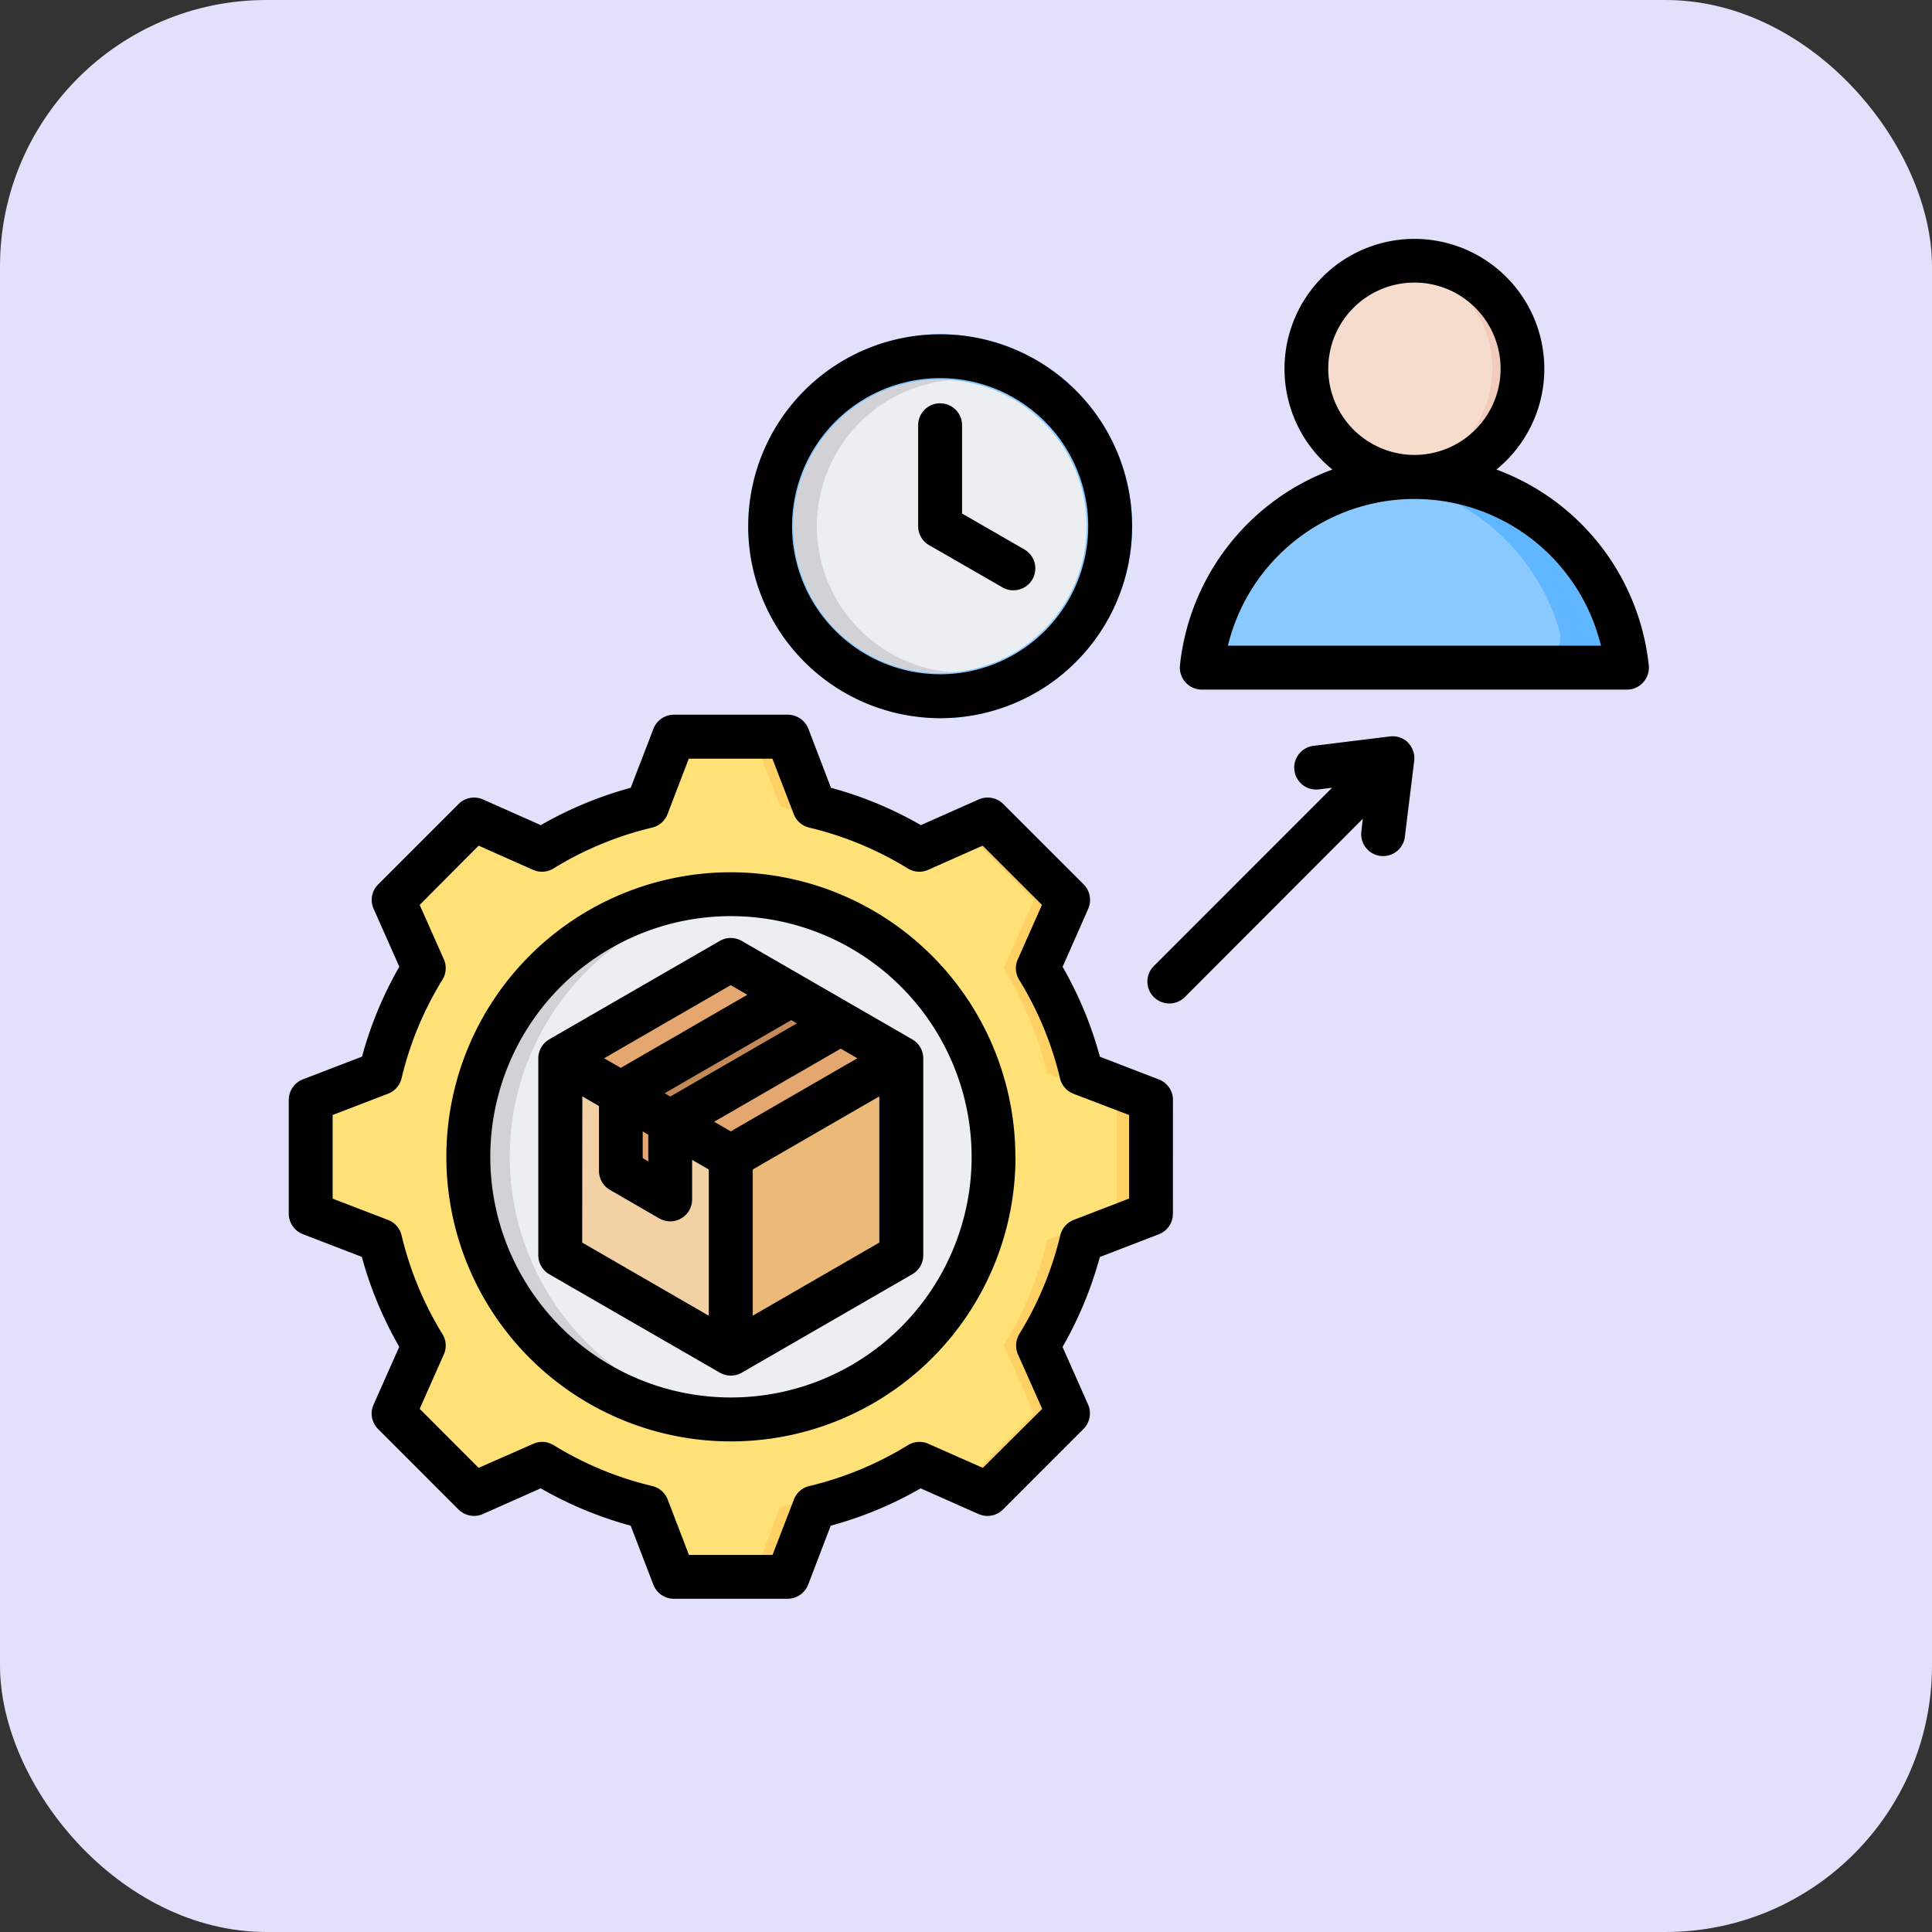 <svg xmlns="http://www.w3.org/2000/svg" width="58" height="58" viewBox="0 0 58 58">
  <rect x="0" y="0" width="58" height="58" fill="#333333" stroke="none"/>
  <g id="Group_65110" data-name="Group 65110" transform="translate(-883 -3409)">
    <rect id="Rectangle_659" data-name="Rectangle 659" width="58" height="58" rx="8" transform="translate(883 3409)" fill="#e1e1fb"/>
    <g id="lead-time" transform="translate(883.669 3408.166)">
      <g id="Group_64986" data-name="Group 64986" transform="translate(8.657 8.184)">
        <g id="Group_64982" data-name="Group 64982" transform="translate(0 14.765)">
          <path id="Path_86120" data-name="Path 86120" d="M31.143,191.672a10.764,10.764,0,0,1,3.152,1.307l2.048-.91,2.414,2.414-.909,2.048a10.765,10.765,0,0,1,1.307,3.153l2.09.8V203.9l-2.09.8a10.768,10.768,0,0,1-1.307,3.152l.91,2.048-2.414,2.414-2.048-.909a10.762,10.762,0,0,1-3.153,1.307l-.8,2.09H26.924l-.8-2.09a10.764,10.764,0,0,1-3.152-1.307l-2.048.91-2.414-2.414.909-2.048a10.764,10.764,0,0,1-1.307-3.153l-2.09-.8v-3.414l2.09-.8a10.765,10.765,0,0,1,1.307-3.152l-.91-2.048,2.414-2.414,2.048.91a10.763,10.763,0,0,1,3.152-1.307l.8-2.09h3.414Z" transform="translate(-16.018 -189.582)" fill="#ffe177" fill-rule="evenodd"/>
          <path id="Path_86121" data-name="Path 86121" d="M74.087,211.412l-2.048.91-.315-.315,1.92-.853Q73.862,211.288,74.087,211.412Zm8.175-19.739a10.764,10.764,0,0,1,3.152,1.307l-.582.259a14.2,14.2,0,0,0-3.6-1.565l-.8-2.09h1.025Zm3.153,19.74a10.762,10.762,0,0,1-3.153,1.307l-.8,2.09H80.432l.8-2.09a14.2,14.2,0,0,0,3.6-1.566ZM71.723,192.385l.315-.315,2.048.91q-.224.124-.443.259Zm15.029,0,.71-.315,2.414,2.414-.909,2.048a10.765,10.765,0,0,1,1.307,3.153l2.09.8V203.9l-2.09.8a10.767,10.767,0,0,1-1.307,3.152l.91,2.048-2.414,2.414-.71-.315,2.1-2.1-.91-2.048a10.765,10.765,0,0,0,1.307-3.152l2.09-.8v-3.414l-2.09-.8a10.765,10.765,0,0,0-1.307-3.153l.909-2.048Z" transform="translate(-67.137 -189.582)" fill="#ffd064" fill-rule="evenodd"/>
          <circle id="Ellipse_29" data-name="Ellipse 29" cx="7.883" cy="7.883" r="7.883" transform="translate(1.462 12.612) rotate(-45)" fill="#eceff1"/>
          <path id="Path_86122" data-name="Path 86122" d="M81.356,247.037a7.883,7.883,0,0,0,0,15.767q.317,0,.627-.025a7.883,7.883,0,0,1,0-15.717Q81.673,247.037,81.356,247.037Z" transform="translate(-68.743 -242.307)" fill="#d1d1d6" fill-rule="evenodd"/>
        </g>
        <g id="Group_64983" data-name="Group 64983" transform="translate(7.495 21.536)">
          <path id="Path_86123" data-name="Path 86123" d="M112.4,271.887l4.671,2.7a.437.437,0,0,1,.224.387v5.394a.437.437,0,0,1-.224.387l-4.671,2.7a.437.437,0,0,1-.447,0l-4.671-2.7a.437.437,0,0,1-.224-.387v-5.394a.437.437,0,0,1,.224-.387l4.671-2.7A.437.437,0,0,1,112.4,271.887Z" transform="translate(-107.06 -271.825)" fill="#f2d1a5" fill-rule="evenodd"/>
          <path id="Path_86124" data-name="Path 86124" d="M113.053,271.887l4.671,2.7a.446.446,0,0,1,.165.163l-5.06,2.921-5.06-2.921a.445.445,0,0,1,.165-.163l4.671-2.7A.437.437,0,0,1,113.053,271.887Z" transform="translate(-107.712 -271.825)" fill="#e3a76f" fill-rule="evenodd"/>
          <path id="Path_86125" data-name="Path 86125" d="M174.29,307.309a.446.446,0,0,1,.059.224v5.394a.437.437,0,0,1-.224.387l-4.671,2.7a.445.445,0,0,1-.224.062V310.23Z" transform="translate(-164.112 -304.388)" fill="#ecba78" fill-rule="evenodd"/>
          <path id="Path_86126" data-name="Path 86126" d="M129.129,286.7l1.484.857,5.118-2.955-1.484-.857Z" transform="translate(-127.312 -282.766)" fill="#c48958" fill-rule="evenodd"/>
          <path id="Path_86127" data-name="Path 86127" d="M130.278,322.632l-.925-.534a.437.437,0,0,1-.224-.387v-2.069l1.484.857v1.94a.224.224,0,0,1-.335.194Z" transform="translate(-127.312 -315.705)" fill="#e3a76f" fill-rule="evenodd"/>
        </g>
        <g id="Group_64984" data-name="Group 64984" transform="translate(13.135 2.684)">
          <circle id="Ellipse_30" data-name="Ellipse 30" cx="5.763" cy="5.763" r="5.763" fill="#8ac9fe"/>
          <path id="Path_86128" data-name="Path 86128" d="M241.232,42.834a5.763,5.763,0,0,1,0,11.526c-.131,0-.26,0-.388-.013a5.763,5.763,0,0,0,0-11.5C240.972,42.839,241.1,42.834,241.232,42.834Z" transform="translate(-235.469 -42.834)" fill="#60b7ff" fill-rule="evenodd"/>
          <circle id="Ellipse_31" data-name="Ellipse 31" cx="4.401" cy="4.401" r="4.401" transform="matrix(0.987, -0.16, 0.16, 0.987, 0.712, 2.126)" fill="#eceff1"/>
          <path id="Path_86129" data-name="Path 86129" d="M196.509,59.382a4.4,4.4,0,0,0,0,8.8q.179,0,.355-.014a4.4,4.4,0,0,1,0-8.773Q196.688,59.382,196.509,59.382Z" transform="translate(-190.746 -58.02)" fill="#d1d1d6" fill-rule="evenodd"/>
        </g>
        <g id="Group_64985" data-name="Group 64985" transform="translate(26.948 0)">
          <path id="Path_86130" data-name="Path 86130" d="M344.255,100.572h10.561a.9.9,0,0,0,.866-1.165,6.421,6.421,0,0,0-12.292,0,.9.9,0,0,0,.866,1.165Z" transform="translate(-343.349 -87.878)" fill="#8ac9fe" fill-rule="evenodd"/>
          <path id="Path_86131" data-name="Path 86131" d="M413.7,100.573a.9.9,0,0,0,.866-1.165,6.425,6.425,0,0,0-7.05-4.5,6.426,6.426,0,0,1,5.242,4.5.9.9,0,0,1-.866,1.165Z" transform="translate(-402.232 -87.879)" fill="#60b7ff" fill-rule="evenodd"/>
          <circle id="Ellipse_32" data-name="Ellipse 32" cx="3.245" cy="3.245" r="3.245" transform="matrix(0.16, -0.987, 0.987, 0.16, 2.458, 6.406)" fill="#f6dccd"/>
          <path id="Path_86132" data-name="Path 86132" d="M413.46,16a3.245,3.245,0,1,1-.452,6.459,3.246,3.246,0,0,0,0-6.428A3.276,3.276,0,0,1,413.46,16Z" transform="translate(-407.273 -15.529)" fill="#f1cbbc" fill-rule="evenodd"/>
        </g>
      </g>
      <path id="Path_86133" data-name="Path 86133" d="M27.225,17.2l2.2,1.267a.632.632,0,0,0,.326.088.657.657,0,0,0,.329-1.228L28.213,16.25V13.6a.659.659,0,0,0-1.318,0V16.63a.656.656,0,0,0,.329.571Zm-4.115-.57a4.445,4.445,0,1,1,4.445,4.446A4.449,4.449,0,0,1,23.109,16.63Zm-1.317,0a5.762,5.762,0,1,1,5.762,5.764A5.769,5.769,0,0,1,21.792,16.63Zm25.6,3.589a5.762,5.762,0,0,0-11.2,0Zm-5.6-5.728A2.587,2.587,0,1,0,39.206,11.9,2.591,2.591,0,0,0,41.791,14.491Zm6.87,6.827a.654.654,0,0,1-.488.218H35.409a.655.655,0,0,1-.488-.218.665.665,0,0,1-.167-.51A7.058,7.058,0,0,1,39.33,14.93a3.9,3.9,0,1,1,4.925,0,7.06,7.06,0,0,1,4.573,5.877.651.651,0,0,1-.167.51ZM25.729,38.137V33.748l-3.8,2.195v4.389Zm-8.92,0,3.8,2.195V35.943l-.5-.289v1.187a.655.655,0,0,1-.329.57.646.646,0,0,1-.329.089.667.667,0,0,1-.329-.089l-1.48-.856a.656.656,0,0,1-.329-.571V34.037l-.5-.289ZM18.626,35.6V34.8l.167.1V35.7Zm5.944-3.285.5.289-3.8,2.194-.5-.288Zm-1.484-.857.167.1-3.8,2.195-.167-.1Zm-5.619,1.146.5.288,3.8-2.194-.5-.289ZM21.6,29.082l5.119,2.955a.656.656,0,0,1,.329.571v5.909a.656.656,0,0,1-.329.571L21.6,42.043a.652.652,0,0,1-.329.088.674.674,0,0,1-.329-.088L15.82,39.088a.664.664,0,0,1-.329-.571V32.607a.664.664,0,0,1,.329-.571l5.119-2.955a.659.659,0,0,1,.659,0Zm6.9,6.48a7.225,7.225,0,1,1-7.227-7.225A7.235,7.235,0,0,1,28.5,35.562Zm1.317,0a8.543,8.543,0,1,1-8.544-8.542A8.553,8.553,0,0,1,29.813,35.562Zm3.41-1.255v2.509l-1.666.642a.66.66,0,0,0-.4.463,10.168,10.168,0,0,1-1.228,2.959.672.672,0,0,0-.043.613l.729,1.635L28.837,44.9,27.2,44.177a.66.66,0,0,0-.612.041,10.1,10.1,0,0,1-2.961,1.228.659.659,0,0,0-.461.4l-.643,1.668H20.013l-.639-1.668a.66.66,0,0,0-.461-.4,10.1,10.1,0,0,1-2.961-1.227.657.657,0,0,0-.612-.041L13.7,44.9,11.93,43.128l.725-1.634a.649.649,0,0,0-.043-.612,10.153,10.153,0,0,1-1.225-2.96.66.66,0,0,0-.4-.462l-1.67-.642V34.307l1.67-.642a.66.66,0,0,0,.4-.462,10.051,10.051,0,0,1,1.228-2.96.66.66,0,0,0,.039-.613L11.93,28,13.7,26.221l1.635.726a.656.656,0,0,0,.612-.041,10.1,10.1,0,0,1,2.961-1.227.66.66,0,0,0,.461-.4l.639-1.668h2.511l.643,1.668a.66.66,0,0,0,.461.4,10.1,10.1,0,0,1,2.961,1.227.656.656,0,0,0,.612.041l1.635-.726L30.611,28l-.725,1.634a.66.66,0,0,0,.039.612,10.057,10.057,0,0,1,1.228,2.96.661.661,0,0,0,.4.462Zm1.317-.453a.657.657,0,0,0-.422-.614l-1.771-.682a11.419,11.419,0,0,0-1.12-2.7L32,28.117a.667.667,0,0,0-.136-.733L29.449,24.97a.664.664,0,0,0-.736-.136l-1.736.771a11.307,11.307,0,0,0-2.7-1.121l-.678-1.772a.665.665,0,0,0-.616-.422H19.564a.658.658,0,0,0-.616.422l-.682,1.772a11.439,11.439,0,0,0-2.7,1.121l-1.736-.771a.657.657,0,0,0-.732.137l-2.414,2.414a.653.653,0,0,0-.136.733l.771,1.737a11.42,11.42,0,0,0-1.12,2.7l-1.775.682A.663.663,0,0,0,8,33.856V37.27a.662.662,0,0,0,.422.614l1.771.682a11.433,11.433,0,0,0,1.124,2.7l-.771,1.736a.653.653,0,0,0,.136.733l2.414,2.415a.659.659,0,0,0,.732.136l1.736-.771a11.446,11.446,0,0,0,2.7,1.121l.682,1.772a.657.657,0,0,0,.616.422h3.414a.665.665,0,0,0,.616-.422l.678-1.772a11.277,11.277,0,0,0,2.7-1.121l1.736.771a.662.662,0,0,0,.736-.136l2.414-2.415A.667.667,0,0,0,32,43.007l-.771-1.737a11.433,11.433,0,0,0,1.12-2.7l1.771-.682a.657.657,0,0,0,.422-.615ZM41.6,23.13a.661.661,0,0,1,.186.546l-.279,2.272a.658.658,0,1,1-1.306-.161l.043-.373L34.9,30.767a.658.658,0,0,1-.93-.932l5.351-5.352-.372.046a.659.659,0,1,1-.163-1.307l2.275-.28a.662.662,0,0,1,.546.189Z" fill-rule="evenodd"/>
    </g>
  </g>
</svg>
